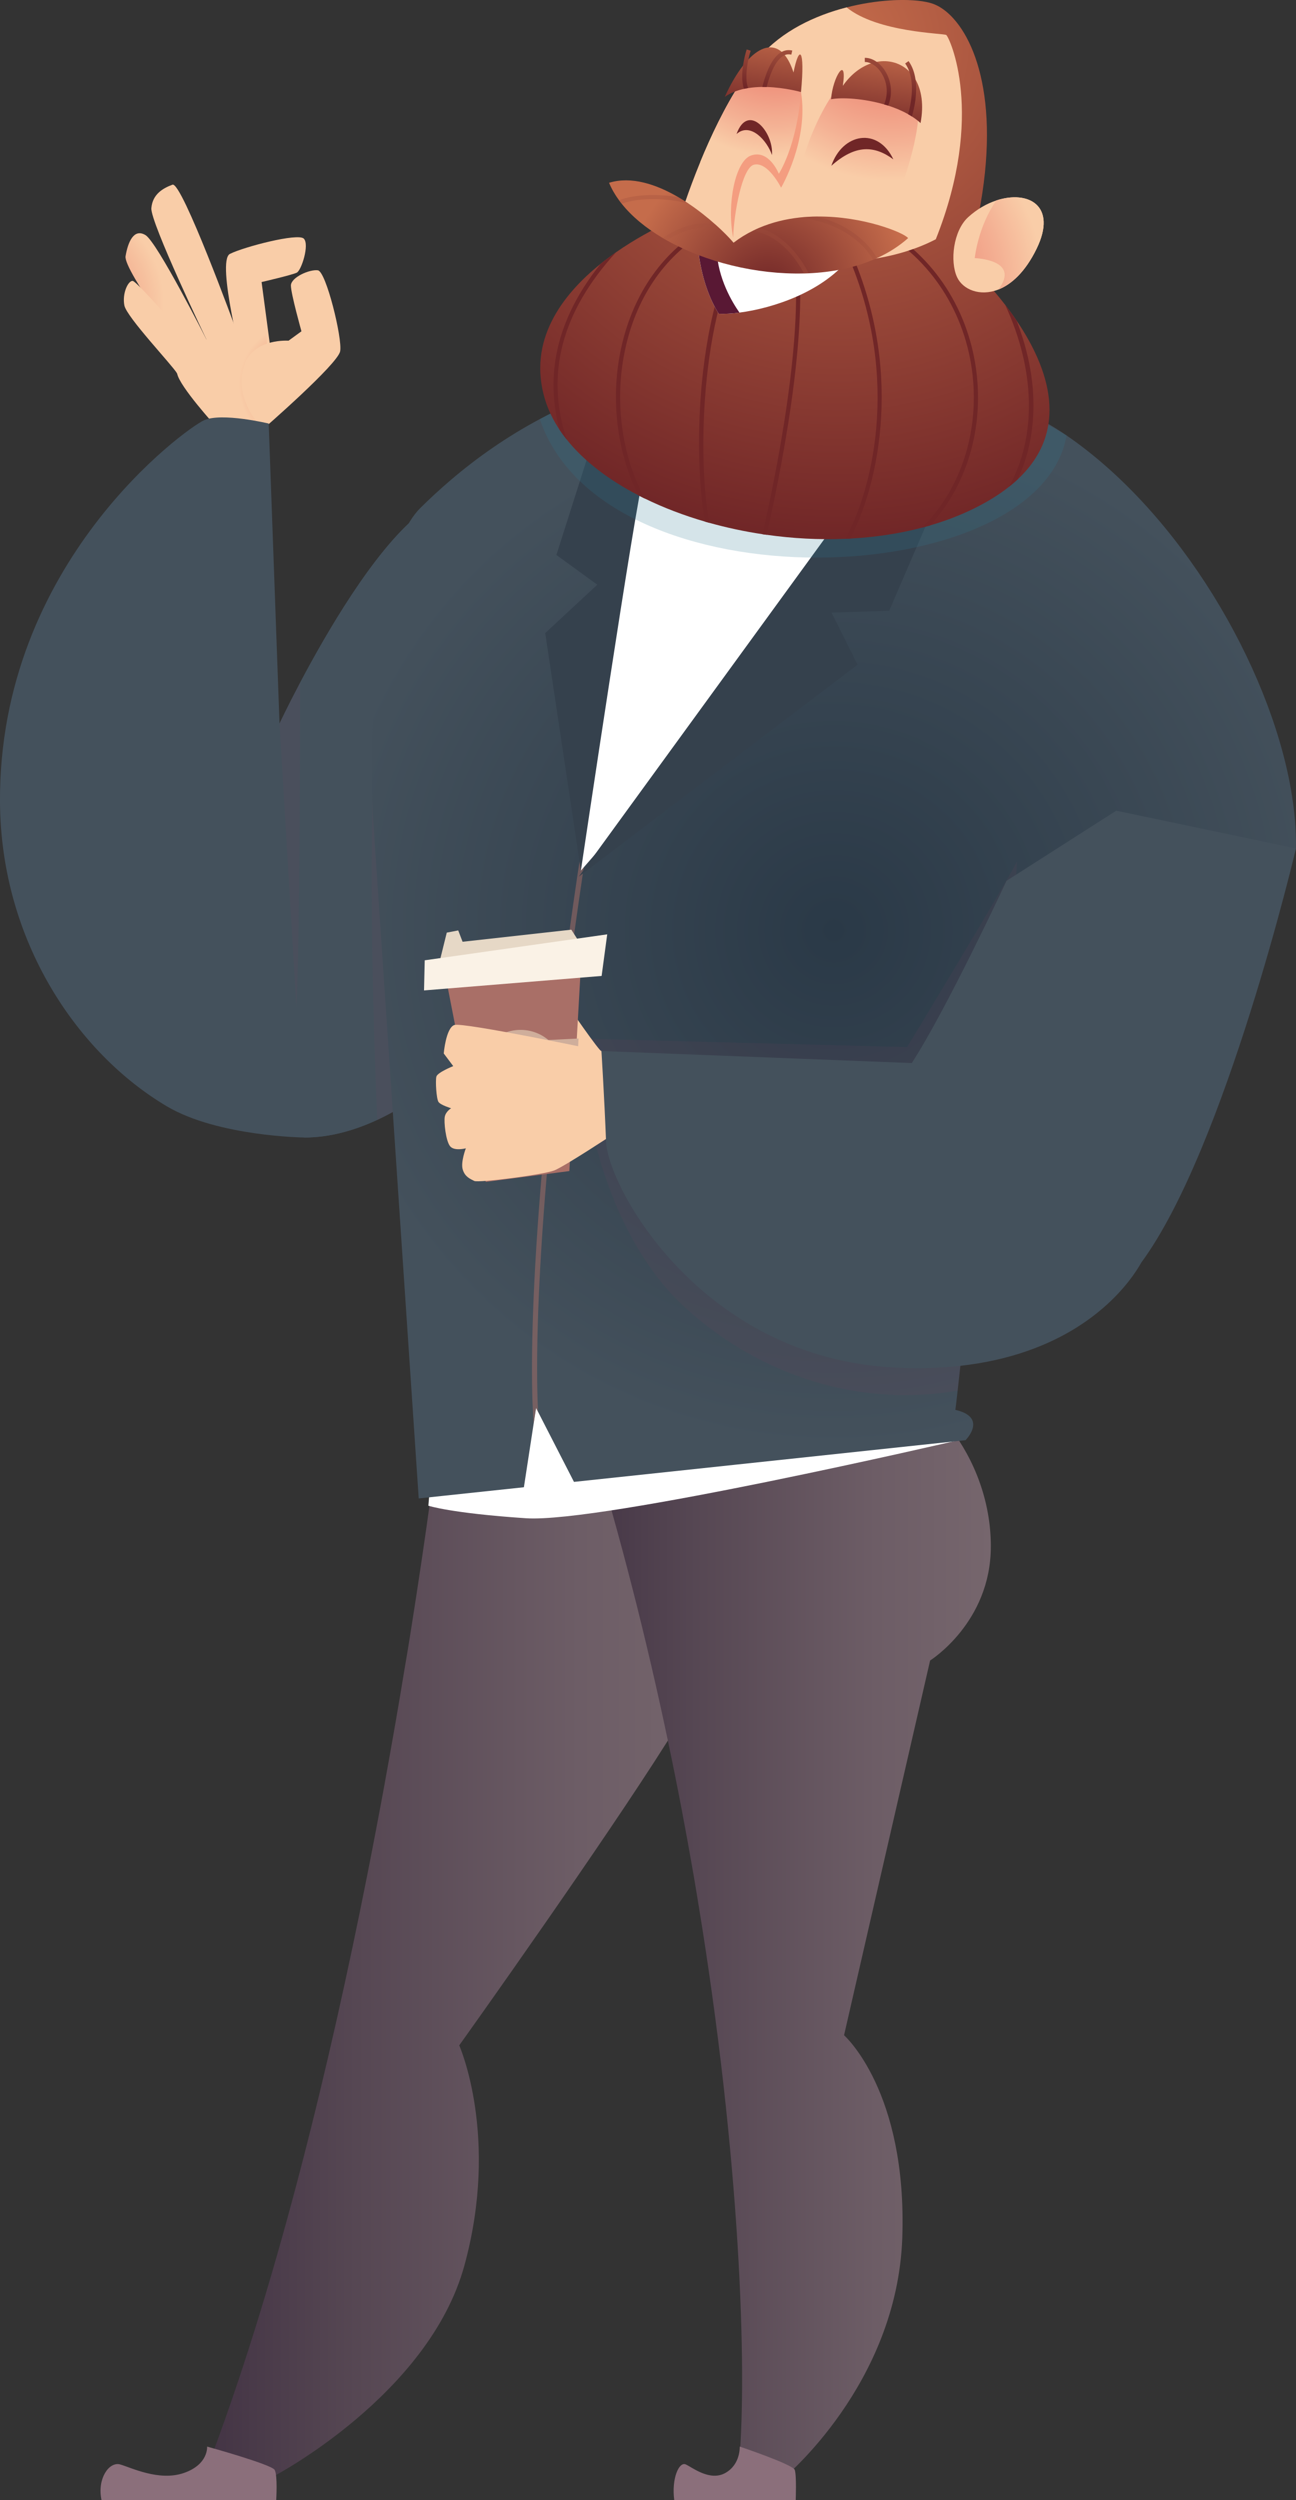 <svg xmlns="http://www.w3.org/2000/svg" xmlns:xlink="http://www.w3.org/1999/xlink" viewBox="0 0 731.12 1409.99"><rect x="0" y="0" width="731.12" height="1409.99" fill="#333333" stroke="none"/><defs><style>.cls-1{fill:url(#linear-gradient);}.cls-2{fill:#f49d80;}.cls-3{fill:#f9cda8;}.cls-4{fill:#fff;}.cls-5{fill:#e6d8c6;}.cls-6{fill:#faf2e6;}.cls-7{fill:#8b6f7b;}.cls-8,.cls-9{fill:#87425e;}.cls-10,.cls-11{fill:#cfae9b;}.cls-12{fill:#a96f67;}.cls-13{fill:#44515c;}.cls-14{fill:#35414d;}.cls-15{fill:#591834;}.cls-16{fill:#2f7a95;opacity:.2;}.cls-16,.cls-11,.cls-17,.cls-9,.cls-18,.cls-19{mix-blend-mode:multiply;}.cls-17,.cls-9{opacity:.1;}.cls-20{fill:url(#radial-gradient-10);}.cls-21{fill:url(#radial-gradient-11);}.cls-22{fill:url(#radial-gradient-16);}.cls-23{fill:url(#radial-gradient-15);}.cls-24{fill:url(#radial-gradient-12);}.cls-25{fill:url(#radial-gradient-14);}.cls-26{fill:url(#radial-gradient-13);}.cls-27{fill:url(#radial-gradient-6);}.cls-28{fill:url(#radial-gradient-5);}.cls-29{fill:url(#radial-gradient-3);}.cls-30{fill:url(#radial-gradient-4);}.cls-31{fill:url(#radial-gradient-9);}.cls-32{fill:url(#radial-gradient-8);}.cls-33{fill:url(#radial-gradient-7);}.cls-34{fill:url(#radial-gradient-2);}.cls-35{fill:url(#linear-gradient-8);}.cls-36{fill:url(#linear-gradient-9);}.cls-37{fill:url(#linear-gradient-3);}.cls-38{fill:url(#linear-gradient-4);}.cls-39{fill:url(#linear-gradient-2);}.cls-40{fill:url(#linear-gradient-6);}.cls-41{fill:url(#linear-gradient-7);}.cls-42{fill:url(#linear-gradient-5);}.cls-43{fill:url(#radial-gradient);}.cls-44{fill:url(#linear-gradient-14);}.cls-45{fill:url(#linear-gradient-13);}.cls-46{fill:url(#linear-gradient-12);}.cls-47{fill:url(#linear-gradient-10);}.cls-48{fill:url(#linear-gradient-11);}.cls-49{isolation:isolate;}.cls-18{opacity:.3;}.cls-19{opacity:.5;}</style><radialGradient id="radial-gradient" cx="267.16" cy="596" fx="267.16" fy="596" r="113.24" gradientUnits="userSpaceOnUse"><stop offset="0" stop-color="#2a3947"></stop><stop offset="1" stop-color="#44515c"></stop></radialGradient><radialGradient id="radial-gradient-2" cx="169.83" cy="216.92" fx="169.83" fy="216.92" r="35.2" gradientUnits="userSpaceOnUse"><stop offset="0" stop-color="#ec8372"></stop><stop offset=".84" stop-color="#f6c09e"></stop><stop offset="1" stop-color="#f9cda8"></stop></radialGradient><radialGradient id="radial-gradient-3" cx="35.68" cy="170.42" fx="35.68" fy="170.42" r="56.77" xlink:href="#radial-gradient-2"></radialGradient><linearGradient id="linear-gradient" x1="120.58" y1="1097.11" x2="407.28" y2="1097.11" gradientUnits="userSpaceOnUse"><stop offset="0" stop-color="#443545"></stop><stop offset=".28" stop-color="#564753"></stop><stop offset=".72" stop-color="#6d5d66"></stop><stop offset="1" stop-color="#76666d"></stop></linearGradient><linearGradient id="linear-gradient-2" x1="327.63" y1="1095.85" x2="558.96" y2="1095.85" xlink:href="#linear-gradient"></linearGradient><radialGradient id="radial-gradient-4" cx="470.5" cy="524.71" fx="470.5" fy="524.71" r="292.01" xlink:href="#radial-gradient"></radialGradient><radialGradient id="radial-gradient-5" cx="-1647.17" cy="483.44" fx="-1647.17" fy="483.44" r="281.46" gradientTransform="translate(-1109.95 -641.66) rotate(-173.53) scale(1 -1)" gradientUnits="userSpaceOnUse"><stop offset="0" stop-color="#c56c4b"></stop><stop offset="1" stop-color="#702627"></stop></radialGradient><radialGradient id="radial-gradient-6" cx="-1511.58" cy="550.48" fx="-1511.58" fy="550.48" r="61.88" xlink:href="#radial-gradient-5"></radialGradient><radialGradient id="radial-gradient-7" cx="-1511.58" cy="550.48" fx="-1511.58" fy="550.48" r="61.88" xlink:href="#radial-gradient-5"></radialGradient><radialGradient id="radial-gradient-8" cx="-1511.59" cy="550.48" fx="-1511.59" fy="550.48" r="61.88" xlink:href="#radial-gradient-5"></radialGradient><radialGradient id="radial-gradient-9" cx="-1511.56" cy="550.48" fx="-1511.56" fy="550.48" r="61.89" xlink:href="#radial-gradient-5"></radialGradient><radialGradient id="radial-gradient-10" cx="-1511.57" cy="550.48" fx="-1511.57" fy="550.48" r="61.88" xlink:href="#radial-gradient-5"></radialGradient><radialGradient id="radial-gradient-11" cx="-1511.59" cy="550.48" fx="-1511.59" fy="550.48" r="61.88" xlink:href="#radial-gradient-5"></radialGradient><radialGradient id="radial-gradient-12" cx="-1511.57" cy="550.48" fx="-1511.57" fy="550.48" r="61.88" xlink:href="#radial-gradient-5"></radialGradient><radialGradient id="radial-gradient-13" cx="-1675.36" cy="459.8" fx="-1675.36" fy="459.8" r="98.08" gradientTransform="translate(-1109.95 -641.66) rotate(-173.53) scale(1 -1)" gradientUnits="userSpaceOnUse"><stop offset="0" stop-color="#e66058"></stop><stop offset=".25" stop-color="#ea7768"></stop><stop offset=".78" stop-color="#f4b194"></stop><stop offset="1" stop-color="#f9cda8"></stop></radialGradient><radialGradient id="radial-gradient-14" cx="-1611.44" cy="470.26" fx="-1611.44" fy="470.26" r="80.94" xlink:href="#radial-gradient-13"></radialGradient><linearGradient id="linear-gradient-3" x1="-1670.42" y1="529.32" x2="-1673.25" y2="491.89" gradientTransform="translate(-1109.95 -641.66) rotate(-173.53) scale(1 -1)" gradientUnits="userSpaceOnUse"><stop offset="0" stop-color="#702627"></stop><stop offset="1" stop-color="#c56c4b"></stop></linearGradient><linearGradient id="linear-gradient-4" x1="-1608.66" y1="526.4" x2="-1611.48" y2="488.97" xlink:href="#linear-gradient-3"></linearGradient><linearGradient id="linear-gradient-5" x1="-1672.82" y1="532.13" x2="-1674.31" y2="481.35" xlink:href="#linear-gradient-3"></linearGradient><linearGradient id="linear-gradient-6" x1="-1608.49" y1="530.24" x2="-1609.98" y2="479.46" xlink:href="#linear-gradient-3"></linearGradient><linearGradient id="linear-gradient-7" x1="-1690.4" y1="510.33" x2="-1691.52" y2="472.58" xlink:href="#linear-gradient-3"></linearGradient><linearGradient id="linear-gradient-8" x1="-1671.83" y1="509.78" x2="-1672.95" y2="472.03" xlink:href="#linear-gradient-3"></linearGradient><linearGradient id="linear-gradient-9" x1="-1614.68" y1="514.87" x2="-1616.73" y2="472.84" xlink:href="#linear-gradient-3"></linearGradient><linearGradient id="linear-gradient-10" x1="-1597.76" y1="514.05" x2="-1599.81" y2="472.01" xlink:href="#linear-gradient-3"></linearGradient><radialGradient id="radial-gradient-15" cx="470.38" cy="626.29" fx="470.38" fy="626.29" r="79.81" gradientTransform="translate(36.31 -512.05) rotate(6.47)" gradientUnits="userSpaceOnUse"><stop offset="0" stop-color="#702627"></stop><stop offset="1" stop-color="#c56c4b"></stop></radialGradient><radialGradient id="radial-gradient-16" cx="-1674.41" cy="617.69" fx="-1674.41" fy="617.69" r="104.29" xlink:href="#radial-gradient-13"></radialGradient><linearGradient id="linear-gradient-11" x1="408.45" y1="521.61" x2="394.55" y2="640.04" gradientTransform="translate(36.31 -512.05) rotate(6.47)" xlink:href="#linear-gradient-3"></linearGradient><linearGradient id="linear-gradient-12" x1="433.44" y1="524.55" x2="419.54" y2="642.98" gradientTransform="translate(36.31 -512.05) rotate(6.47)" xlink:href="#linear-gradient-3"></linearGradient><linearGradient id="linear-gradient-13" x1="484.05" y1="530.48" x2="470.15" y2="648.92" gradientTransform="translate(36.31 -512.05) rotate(6.47)" xlink:href="#linear-gradient-3"></linearGradient><linearGradient id="linear-gradient-14" x1="513.55" y1="533.94" x2="499.65" y2="652.39" gradientTransform="translate(36.31 -512.05) rotate(6.47)" xlink:href="#linear-gradient-3"></linearGradient></defs><g class="cls-49"><g id="Layer_2"><g id="_1"><g><g><path class="cls-43" d="m253.5,603.8s-7.82,7.82-20.51,16.33c-5.79,3.9-12.61,7.93-20.17,11.44-12.22,5.68-26.36,9.95-41.25,9.95l-32.51-162.56,5.38-20.44,13.25-50.44s4.4-9.37,11.61-23.04c14.7-27.85,41.14-73.5,65.99-94.01,37.07-30.56,4.56,167.12,7.16,168.42,2.6,1.29,11.05,144.35,11.05,144.35Z"></path><path class="cls-13" d="m253.5,603.8s-7.82,7.82-20.51,16.33c-5.79,3.9-12.61,7.93-20.17,11.44-12.22,5.68-26.36,9.95-41.25,9.95l-32.51-162.56,5.38-20.44,13.25-50.44s4.4-9.37,11.61-23.04c14.7-27.85,41.14-73.5,65.99-94.01,37.07-30.56,4.56,167.12,7.16,168.42,2.6,1.29,11.05,144.35,11.05,144.35Z"></path></g><g class="cls-17"><path class="cls-8" d="m212.02,408.77c-4.93,74.47-.73,187.28.8,222.8,7.56-3.51,14.37-7.55,20.17-11.44l-20.97-211.36Z"></path><path class="cls-8" d="m144.44,458.52c8.55,55.88,20.6,128.21,22.25,115.82,2.27-17,2.59-150.53,2.62-189.29-7.22,13.67-11.61,23.04-11.61,23.04l-13.25,50.44Z"></path></g><path class="cls-3" d="m152.86,198.75l-5.29-39.69s17.2-3.97,19.85-5.29c2.65-1.32,7.28-15.88,3.97-19.19-3.31-3.31-33.74,4.63-41.68,8.6-7.94,3.97,7.94,64.83,7.94,64.83l15.22-9.26Z"></path><path class="cls-34" d="m149.95,184.39l-16.93,1.13s-30.43-83.36-35.72-81.37c-5.29,1.98-11.25,5.29-11.91,13.23-.66,7.94,31.09,74.1,31.09,74.1,0,0-17.86,11.91-16.54,19.19,1.32,7.28,21.83,29.77,21.83,29.77,0,0,26.46,3.31,29.11-3.97,2.65-7.28-.93-52.07-.93-52.07Z"></path><path class="cls-29" d="m116.48,191.47s-27.79-54.91-34.4-58.88c-6.62-3.97-9.92,3.97-11.25,11.91-1.32,7.94,38.37,60.86,38.37,60.86,0,0,14.55-2.65,7.28-13.89Z"></path><path class="cls-3" d="m113.83,200.73s-36.39-42.34-39.03-42.34-5.95,7.28-4.63,13.89c1.32,6.62,27.12,33.74,29.77,38.37,2.65,4.63,13.89-9.92,13.89-9.92Z"></path><path class="cls-3" d="m148.33,242.05s42.25-36.69,43.57-43.96c1.32-7.28-7.94-44.99-12.57-45.65-4.63-.66-15.22,3.97-15.22,8.6s5.95,25.8,5.95,25.8l-7.28,5.29s-18.91-1.36-24.48,12.57c-7.94,19.85,10.02,37.35,10.02,37.35Z"></path><path class="cls-1" d="m391.91,956.45c-3.63,6.59-8.81,15.22-15.15,25.18-18.15,28.77-45.33,68.58-68.99,102.65-26.55,38.22-48.7,69.21-48.7,69.21,0,0,22.85,51.44,2.89,124.24-20,72.84-107.13,118.54-107.13,118.54,0,0-21.4-4.3-34.25-14.29,37.25-100.54,65.84-220.01,86.28-322.92,3.55-17.89,6.85-35.25,9.92-51.96,4.33-23.74,8.22-46.1,11.55-66.51.52-3.04,1.04-6.04,1.52-8.96.52-3.18,1-6.33,1.52-9.41,9.96-62.47,14.85-102.87,14.85-102.87l85.77-11.7,71.32-9.7s14.3,111.35-11.41,158.5Z"></path><path class="cls-39" d="m558.96,872.2c0,42.85-34.25,64.25-34.25,64.25l-34.29,149.2-14.26,62.14s35.7,31.4,32.85,114.24c-2.89,82.84-67.14,135.65-67.14,135.65,0,0-20,1.44-25.7-1.41,5.22-41.81,3.56-154.27-18.33-298.18-1.04-6.92-2.15-13.92-3.3-20.96-1.07-6.63-2.18-13.33-3.33-20.07-4.22-24.44-9-49.66-14.44-75.43-11.74-55.88-26.48-114.47-44.77-173.98-1.44-4.67-2.89-9.33-4.37-14l137.91,5.74,67.73,2.81s18.44,19.44,24.07,51.44c1.04,5.78,1.63,11.96,1.63,18.55Z"></path><path class="cls-4" d="m245.9,798.29l-4.24,50.87s12.72,4.24,55.11,7.07c42.39,2.83,243.06-43.81,243.06-43.81l-217.62-49.46-76.31,35.33Z"></path><path class="cls-7" d="m57.28,1409.99h98.54s.88-14.01-.88-17.08c-1.75-3.07-38.1-13.14-38.1-13.14,0,0,.88,10.07-13.14,14.89-14.01,4.82-29.78-3.07-35.91-4.82-6.13-1.75-13.14,7.88-10.51,20.15Z"></path><path class="cls-7" d="m380.37,1409.99h68.52s.54-14.01-.54-17.08c-1.09-3.07-31.04-13.14-31.04-13.14,0,0,.54,10.07-8.15,14.89-8.69,4.82-18.47-3.07-22.27-4.82-3.8-1.75-8.15,7.88-6.52,20.15Z"></path><path class="cls-13" d="m171.57,641.51s-48.64-.57-77.38-17.56C43.83,594.19.53,530.85,0,452.55c-.92-135.16,104.98-210.97,115.06-215.52,10.03-4.54,36.52,1.83,36.52,1.83l6.11,169.23,13.88,233.43Z"></path><path class="cls-30" d="m731.09,478.48c-27.58,5.59-89.98,23.6-166.11,37.28-4.48,76.68-20.06,226.75-24.74,268.5-.69,6.18-1.14,9.99-1.28,10.84,9.59,2.18,10.81,6.7,9.74,10.52-1.01,3.58-4.01,6.58-4.01,6.58l-129.18,13.76-91.71,9.76-20.27-39.5h0s-1.11-2.17-1.11-2.17l-1.37,8.84-5.5,35.85-46.01,4.89-13.32,1.42-.78-11.58-25.08-373.79s-6.35-140.4,26.79-173.21c5.36-5.33,11.04-10.55,17.03-15.67,14.78-12.62,31.52-24.41,50.32-34.44,43.36-23.14,97.88-37,165.39-30.33,52.99,5.26,97.91,16.3,131.8,39.55,63.87,43.82,114.21,129.59,126.51,199.25,2.08,11.77,3.08,23.07,2.87,33.63Z"></path><path class="cls-9" d="m573.74,485.8c-4.48,76.68-28.82,256.72-33.49,298.47-61.87,10.51-116.98-13.04-154.02-47.09-42.62-39.17-52.99-104.82-52.99-104.82l-6.88-46.68,185.37,4.85s53.89-88.97,62.02-104.73Z"></path><g class="cls-19"><path class="cls-12" d="m303.54,796.21l-1.11-2.16-1.37,8.84c-2.95-38.53-.34-145.83,27.17-325.74l2.85.43c-26.07,170.46-29.75,275.53-27.54,318.62Z"></path></g><path class="cls-4" d="m365.57,244.24c-32.47,91.99-37.88,246.75-37.88,246.75,0,0,126.62-143.94,156.92-198.05,30.3-54.11-119.04-48.7-119.04-48.7Z"></path><path class="cls-14" d="m327.7,490.99s31.29-210.52,35.48-223.11c4.2-12.59-27.27-24.12-27.27-24.12l-22.03,69.22,23.07,16.78-29.37,27.27,20.1,133.96Z"></path><polygon class="cls-14" points="326.47 494.43 480.65 282.56 527.85 283.61 501.62 344.44 469.11 345.49 483.79 374.86 326.47 494.43"></polygon><path class="cls-16" d="m601.7,245.59c-15.52,88.73-261.15,98.02-297.18-9.22,43.36-23.14,97.87-36.99,165.38-30.33,52.99,5.26,96.47,18.55,131.8,39.55Z"></path><path class="cls-3" d="m339.3,592.74c-.44,1.37-20.05-27.15-20.05-27.15,0,0-.69,13.41-3.04,29.88-2.18,15.29,31.56,19.44,31.56,19.44l-8.47-22.17Z"></path><g><path class="cls-28" d="m307.47,225.31c1.79,5.88,4.53,11.54,8.11,16.92,1.27,1.92,2.64,3.8,4.12,5.64,9.71,12.16,23.71,22.81,40.43,31.46h.01c1.19.62,2.39,1.23,3.6,1.83h.01c10.47,5.12,21.89,9.49,33.93,12.99.84.25,1.68.5,2.52.72,9.67,2.71,19.71,4.86,29.93,6.39.78.12,1.56.24,2.35.34,14.65,2.08,29.63,2.89,44.39,2.26h.01c.91-.03,1.82-.07,2.72-.12h.01c13.9-.74,27.57-2.76,40.55-6.17h.01c1.5-.39,3-.81,4.49-1.25,8.66-2.52,16.98-5.69,24.82-9.56,7.79-3.84,14.34-7.94,19.76-12.26,1.73-1.37,3.34-2.75,4.87-4.16h0c29.66-27.74,17.64-62.61-.64-89.57-2.08-3.07-4.24-6.04-6.43-8.88h-.01c-7.51-9.75-15.36-18.01-21.44-23.94,21.18-74.67,8.63-119.09-7.47-137.22-.68-.78-1.36-1.5-2.06-2.17-3.27-3.18-6.63-5.33-9.84-6.46-4.35-1.53-11.49-2.32-20.13-2.06-1.37.03-2.78.1-4.22.21-7.45.48-15.77,1.74-24.25,3.92-17.91,4.6-36.53,13.36-49.13,28.01-3.59,4.17-7.02,8.83-10.25,13.77-9.44,14.37-17.31,31.12-23.13,45.29-7.24,17.59-11.32,31.16-11.32,31.16,0,0-3.09,1.2-8.05,3.56-6.9,3.28-17.41,8.77-28.25,16.34-2.89,2.01-5.78,4.16-8.64,6.47-21.85,17.54-41.41,43.46-31.39,76.53Z"></path><g><path class="cls-27" d="m549.31,227.89c-.87,27.31-11.53,52.36-29.14,69.68,1.5-.39,3-.81,4.49-1.25,16.35-17.57,26.17-41.94,27.01-68.36,1.16-36.27-14.42-70.54-41.65-91.7l-1.45,1.87c26.65,20.7,41.88,54.24,40.74,89.75Z"></path><path class="cls-33" d="m476.88,303.86c.91-.03,1.82-.07,2.72-.12h.01c16.01-30.14,31.43-97.17-2.44-167.96l-2.13,1.02c34,71.06,17.86,138.11,1.84,167.07Z"></path><path class="cls-32" d="m430.12,301.27c.78.12,1.56.24,2.35.34,6.34-27.63,25.11-116.07,16.98-163.44l-2.32.4c8.07,47.07-10.72,135.42-17,162.7Z"></path><path class="cls-31" d="m394.87,230.52c-1.35,25.85.18,49.57,2.81,63.64.84.25,1.68.5,2.52.72-6.3-31.17-6.39-117,21.77-162.32l-2.01-1.24c-18.9,30.41-23.84,75.2-25.09,99.2Z"></path><path class="cls-20" d="m360.12,279.33h.01c1.19.62,2.39,1.23,3.6,1.83-12.34-22.69-16.9-52.01-11.9-79.85,5.42-30.2,20.92-54.68,43.67-68.96l-1.25-1.99c-23.32,14.63-39.2,39.68-44.75,70.54-4.87,27.14-.8,55.71,10.61,78.43Z"></path><path class="cls-21" d="m569.24,274.5c1.73-1.37,3.34-2.75,4.87-4.16h0c5.05-10.71,8.01-22.69,8.74-35.59.98-17.39-2.23-35.68-9.38-53.98-2.08-3.07-4.24-6.04-6.43-8.88,17.18,37.06,17.79,74.49,2.2,102.61Z"></path><path class="cls-24" d="m315.57,242.23c1.27,1.92,2.64,3.8,4.12,5.64-12.16-36.66-2.83-72.1,27.8-105.56-2.89,2.01-5.78,4.16-8.64,6.47-14.06,17.48-22.62,35.63-25.5,54.17-2.01,12.91-1.26,26.06,2.23,39.28Z"></path></g><path class="cls-3" d="m375.74,125.97c34.21,21.19,107.23,32.47,152.18,8.96,28.11-70.55,7.67-114.04,5.89-115.2-1.55-1.01-38.7-1.35-56.19-15.55-17.91,4.6-36.53,13.36-49.13,28.01-3.59,4.17-7.02,8.83-10.25,13.77-9.44,14.37-17.31,31.12-23.13,45.29-7.24,17.59-11.32,31.16-11.32,31.16,0,0-3.09,1.2-8.05,3.56Z"></path><path class="cls-26" d="m518.26,62.94c-.95,24.02-14.05,52.97-14.05,52.97,0,0-57.9-2.98-51.24-25.84,6.66-22.86,16.89-36.94,16.89-36.94,0,0,25.76-5.46,48.41,9.81Z"></path><path class="cls-25" d="m395.11,91.25c14.31,6.69,42.98,10.74,44.6,8.24,2.14-3.32,12.81-23.44,12.16-47.58-5.27-7.46-21.19-9.45-33.64-5.95-9.44,14.37-17.31,31.12-23.13,45.29Z"></path><path class="cls-2" d="m451.87,51.91c4.53,27.18-11.23,53.94-11.23,53.94,0,0-7.39-14.87-15.29-12.97-6.69,1.61-11.34,27.49-11.75,41.15-3.75-19.25,1.33-43.13,9.97-46.29,10.29-3.77,15.79,10.27,15.79,10.27,0,0,10.19-15.43,12.51-46.11Z"></path><path class="cls-37" d="m503.98,89.88c-10.64-7.83-21.35-8.55-35,3.63,6.26-18.42,26.29-22.04,35-3.63Z"></path><path class="cls-38" d="m435.5,87.42c-2.65-7.93-12.1-18.79-20-11.83,6.45-17.91,21-1.3,20,11.83Z"></path><path class="cls-4" d="m393.7,138.05s.98,21.82,11.79,38.89c3.08.15,7.08-.05,11.67-.65,18.88-2.45,47.68-11.72,62.98-31.88-30.44,5.67-60.47.33-75.85-3.42-6.68-1.62-10.59-2.95-10.59-2.95Z"></path><path class="cls-15" d="m393.7,138.05s.98,21.82,11.79,38.89c3.08.15,7.08-.05,11.67-.65-4.01-5.7-12.2-19.21-12.87-35.3-6.68-1.62-10.59-2.95-10.59-2.95Z"></path><path class="cls-42" d="m468.83,55.97c6-1.17,18.27-.47,29.95,2.91.76.22,1.52.45,2.27.69,3.98,1.28,7.84,2.88,11.29,4.85.73.4,1.43.83,2.11,1.27,1.77,1.13,3.4,2.37,4.85,3.72,1.96-10.35.57-18.6-2.8-24.47-1.01-1.76-2.2-3.31-3.53-4.63-4.82-4.8-11.5-6.71-18.36-5.42-1.08.22-2.16.5-3.24.87-5.68,1.92-11.3,6.06-15.9,12.64,2.7-18.07-5.78-5.03-6.63,7.57Z"></path><path class="cls-40" d="m408.89,54.63c3.19-2.24,6.91-3.67,10.81-4.52.78-.17,1.57-.32,2.35-.43,2.66-.43,5.38-.62,8.01-.65.82,0,1.63,0,2.43.03,10.48.29,19.38,2.85,19.38,2.85,2.4-25.16-1.14-26.66-4.23-11.04-1.39-4.28-3.05-7.51-4.94-9.81-.55-.68-1.12-1.28-1.71-1.78-5.38-4.7-12.13-2.75-18.81,4.24-1.01,1.05-2.02,2.23-3.02,3.51-3.58,4.57-7.08,10.52-10.28,17.6Z"></path><g><path class="cls-41" d="m516.49,44.94c1.12,7.89-.72,16.18-2.05,20.75-.69-.45-1.38-.87-2.11-1.27,1.52-5.56,3.56-15.88.62-24.11-.57-1.6-1.33-3.12-2.31-4.5l1.92-1.37c2.22,3.11,3.41,6.76,3.92,10.5Z"></path><path class="cls-35" d="m494.6,34.9c2,1.41,3.8,3.45,5.21,5.94,3.28,5.82,3.68,12.58,1.23,18.73-.76-.24-1.51-.47-2.27-.69,2.27-5.53,1.94-11.64-1.02-16.87-1.65-2.94-3.97-5.15-6.4-6.24-1.15-.55-2.33-.82-3.47-.81l-.03-2.35c2.31-.04,4.63.79,6.74,2.3Z"></path></g><g><path class="cls-36" d="m440.21,29.73c.26-.17.52-.33.79-.46,1.88-1.01,3.88-1.26,5.96-.75l-.56,2.29c-1.31-.31-2.52-.24-3.69.25-.41.17-.8.38-1.2.65-4.82,3.16-7.69,12.16-9.01,17.35-.8-.02-1.61-.03-2.43-.03,1.31-5.41,4.45-15.56,10.14-19.3Z"></path><path class="cls-47" d="m419.17,37.03c.54-3.8,1.42-7.2,2.08-9.15l2.24.75c-.43,1.28-.9,2.97-1.3,4.88-1.11,5.17-1.78,11.89-.14,16.16-.78.11-1.57.26-2.35.43-1.31-3.77-1.16-8.68-.53-13.08Z"></path></g><path class="cls-23" d="m512.3,134.28c-5.15,4.59-11.07,8.32-17.54,11.26-.71.33-1.45.65-2.18.95-10.99,4.63-23.46,7.06-36.4,7.64-.87.03-1.74.06-2.61.08-26.91.7-55.63-6.45-77.37-18.64-.78-.43-1.55-.89-2.32-1.33-9.41-5.57-17.39-12.09-23.17-19.35-.52-.63-1.02-1.29-1.49-1.95-2.32-3.16-4.22-6.46-5.63-9.86,12.62-3.87,26.73.91,39.06,8.11,2.05,1.19,4.04,2.46,5.97,3.76,5.6,3.76,10.67,7.85,14.83,11.56,1.34,1.18,2.58,2.33,3.72,3.42,3.02,2.88,5.31,5.34,6.64,6.95,3.52-2.69,7.22-4.95,11.03-6.81h.01c1.14-.57,2.3-1.1,3.47-1.61h.01c7.33-3.13,15.03-4.93,22.62-5.78h.05c3.32-.37,6.63-.55,9.88-.57t.02,0h.01c26.04-.29,48.93,9.09,51.38,12.16Z"></path><path class="cls-3" d="m539.91,156.31c3.14,6.83,12.75,11.13,23.3,6.98,7.36-2.88,15.17-9.88,21.56-22.97,11.91-24.41-4.77-33.21-22.69-27.28-5.46,1.79-11.04,4.97-15.96,9.49-8.36,7.68-10.31,24.86-6.21,33.77Z"></path><path class="cls-22" d="m549.89,145.57s26.24.8,13.31,17.72c7.36-2.88,15.17-9.88,21.56-22.97,11.91-24.41-4.77-33.21-22.69-27.28-10.44,14.94-12.18,32.52-12.18,32.52Z"></path><g class="cls-18"><path class="cls-48" d="m388.63,114.96c-10.67-3.23-28.02-3.84-37.91-.06-.52-.63-1.02-1.29-1.49-1.95,8.4-3.43,22.39-3.65,33.43-1.75,2.05,1.19,4.04,2.46,5.97,3.76Z"></path><path class="cls-46" d="m407.18,129.94c-12.64-4.39-24.73,1.55-30.97,5.64-.78-.43-1.55-.89-2.32-1.33,5.59-3.89,16.89-10.08,29.57-7.73,1.34,1.18,2.58,2.33,3.72,3.42Z"></path><path class="cls-45" d="m456.18,154.13c-.87.03-1.74.06-2.61.08-3.82-7.25-13.08-21.23-28.71-24.13,1.14-.57,2.3-1.1,3.47-1.61h.01c15.49,4.41,24.4,18.84,27.84,25.66Z"></path><path class="cls-44" d="m494.76,145.54c-.71.33-1.45.65-2.18.95-6.1-10.45-19.68-21.22-41.57-23.79,3.32-.37,6.63-.55,9.88-.58t.02,0h.01c17.31,4.33,28.41,14,33.84,23.41Z"></path></g></g><g><polygon class="cls-12" points="327.8 542.94 321.19 660.43 274 666.55 251.18 549.68 327.8 542.94"></polygon><polygon class="cls-5" points="247.82 543 252.04 525.96 258.5 524.72 260.96 531.11 322.29 524.3 329.11 534.9 247.82 543"></polygon><polygon class="cls-6" points="342.55 526.93 339.4 550.39 239.21 558.56 239.6 541.57 342.55 526.93"></polygon><polygon class="cls-10" points="256.83 589.12 326.35 585.67 324.92 618.99 266.82 627.3 256.83 589.12"></polygon><circle class="cls-10" cx="293.67" cy="605.27" r="24.5" transform="translate(-345.66 395.88) rotate(-45.98)"></circle><path class="cls-11" d="m310.18,611.36c-2.6,7.05-12.11,10.05-21.22,6.68-9.12-3.37-14.4-11.81-11.79-18.87,2.6-7.05,12.11-10.05,21.22-6.68,9.12,3.37,14.4,11.81,11.79,18.87Z"></path><path class="cls-11" d="m279.39,599.34c2.58-.47,5.38-.36,7.97.81,2.66,1.11,4.51,3.34,6.27,4.99,1.72,1.77,3.65,2.96,5.96,3.76,2.3.83,4.86,1,7.46,1.48-2.54.65-5.22,1.03-7.96.55-2.75-.37-5.43-1.91-7.32-3.84-1.92-1.93-3.41-3.84-5.38-5.13-1.98-1.33-4.43-1.99-6.99-2.61Z"></path></g><path class="cls-3" d="m339.3,592.74s-78.27-16.45-83.03-14.67c-4.75,1.78-5.94,16.04-5.94,16.04l5.35,7.13s-8.91,3.56-9.51,5.94,0,12.48,1.19,14.26,7.13,3.57,7.13,3.57c0,0-2.97,1.78-3.57,4.75-.59,2.97.59,13.67,2.97,16.64s8.91,1.19,8.91,1.19c0,0-2.97,7.72-1.78,11.88,1.19,4.16,4.16,5.35,6.54,6.54,2.38,1.19,39.22-3.57,45.16-5.94,5.94-2.38,33.87-20.8,33.87-20.8l-7.29-46.53Z"></path><path class="cls-13" d="m731.09,478.48l-101.36-21.29-61.9,39.54s-33.75,72.44-53.46,102.78h-.14s-174.94-6.78-174.94-6.78c0,0,1.62,25.66,2.62,51.18,1.04,25.48,53.52,122.28,163.69,127.39,34.81,1.63,61.55-4,81.88-12.44,14.92-6.18,26.37-13.89,35-21.37,12.19-10.58,18.72-20.71,21.41-25.52,47.37-64.28,87.21-233.48,87.21-233.48Z"></path></g></g></g></g></svg>